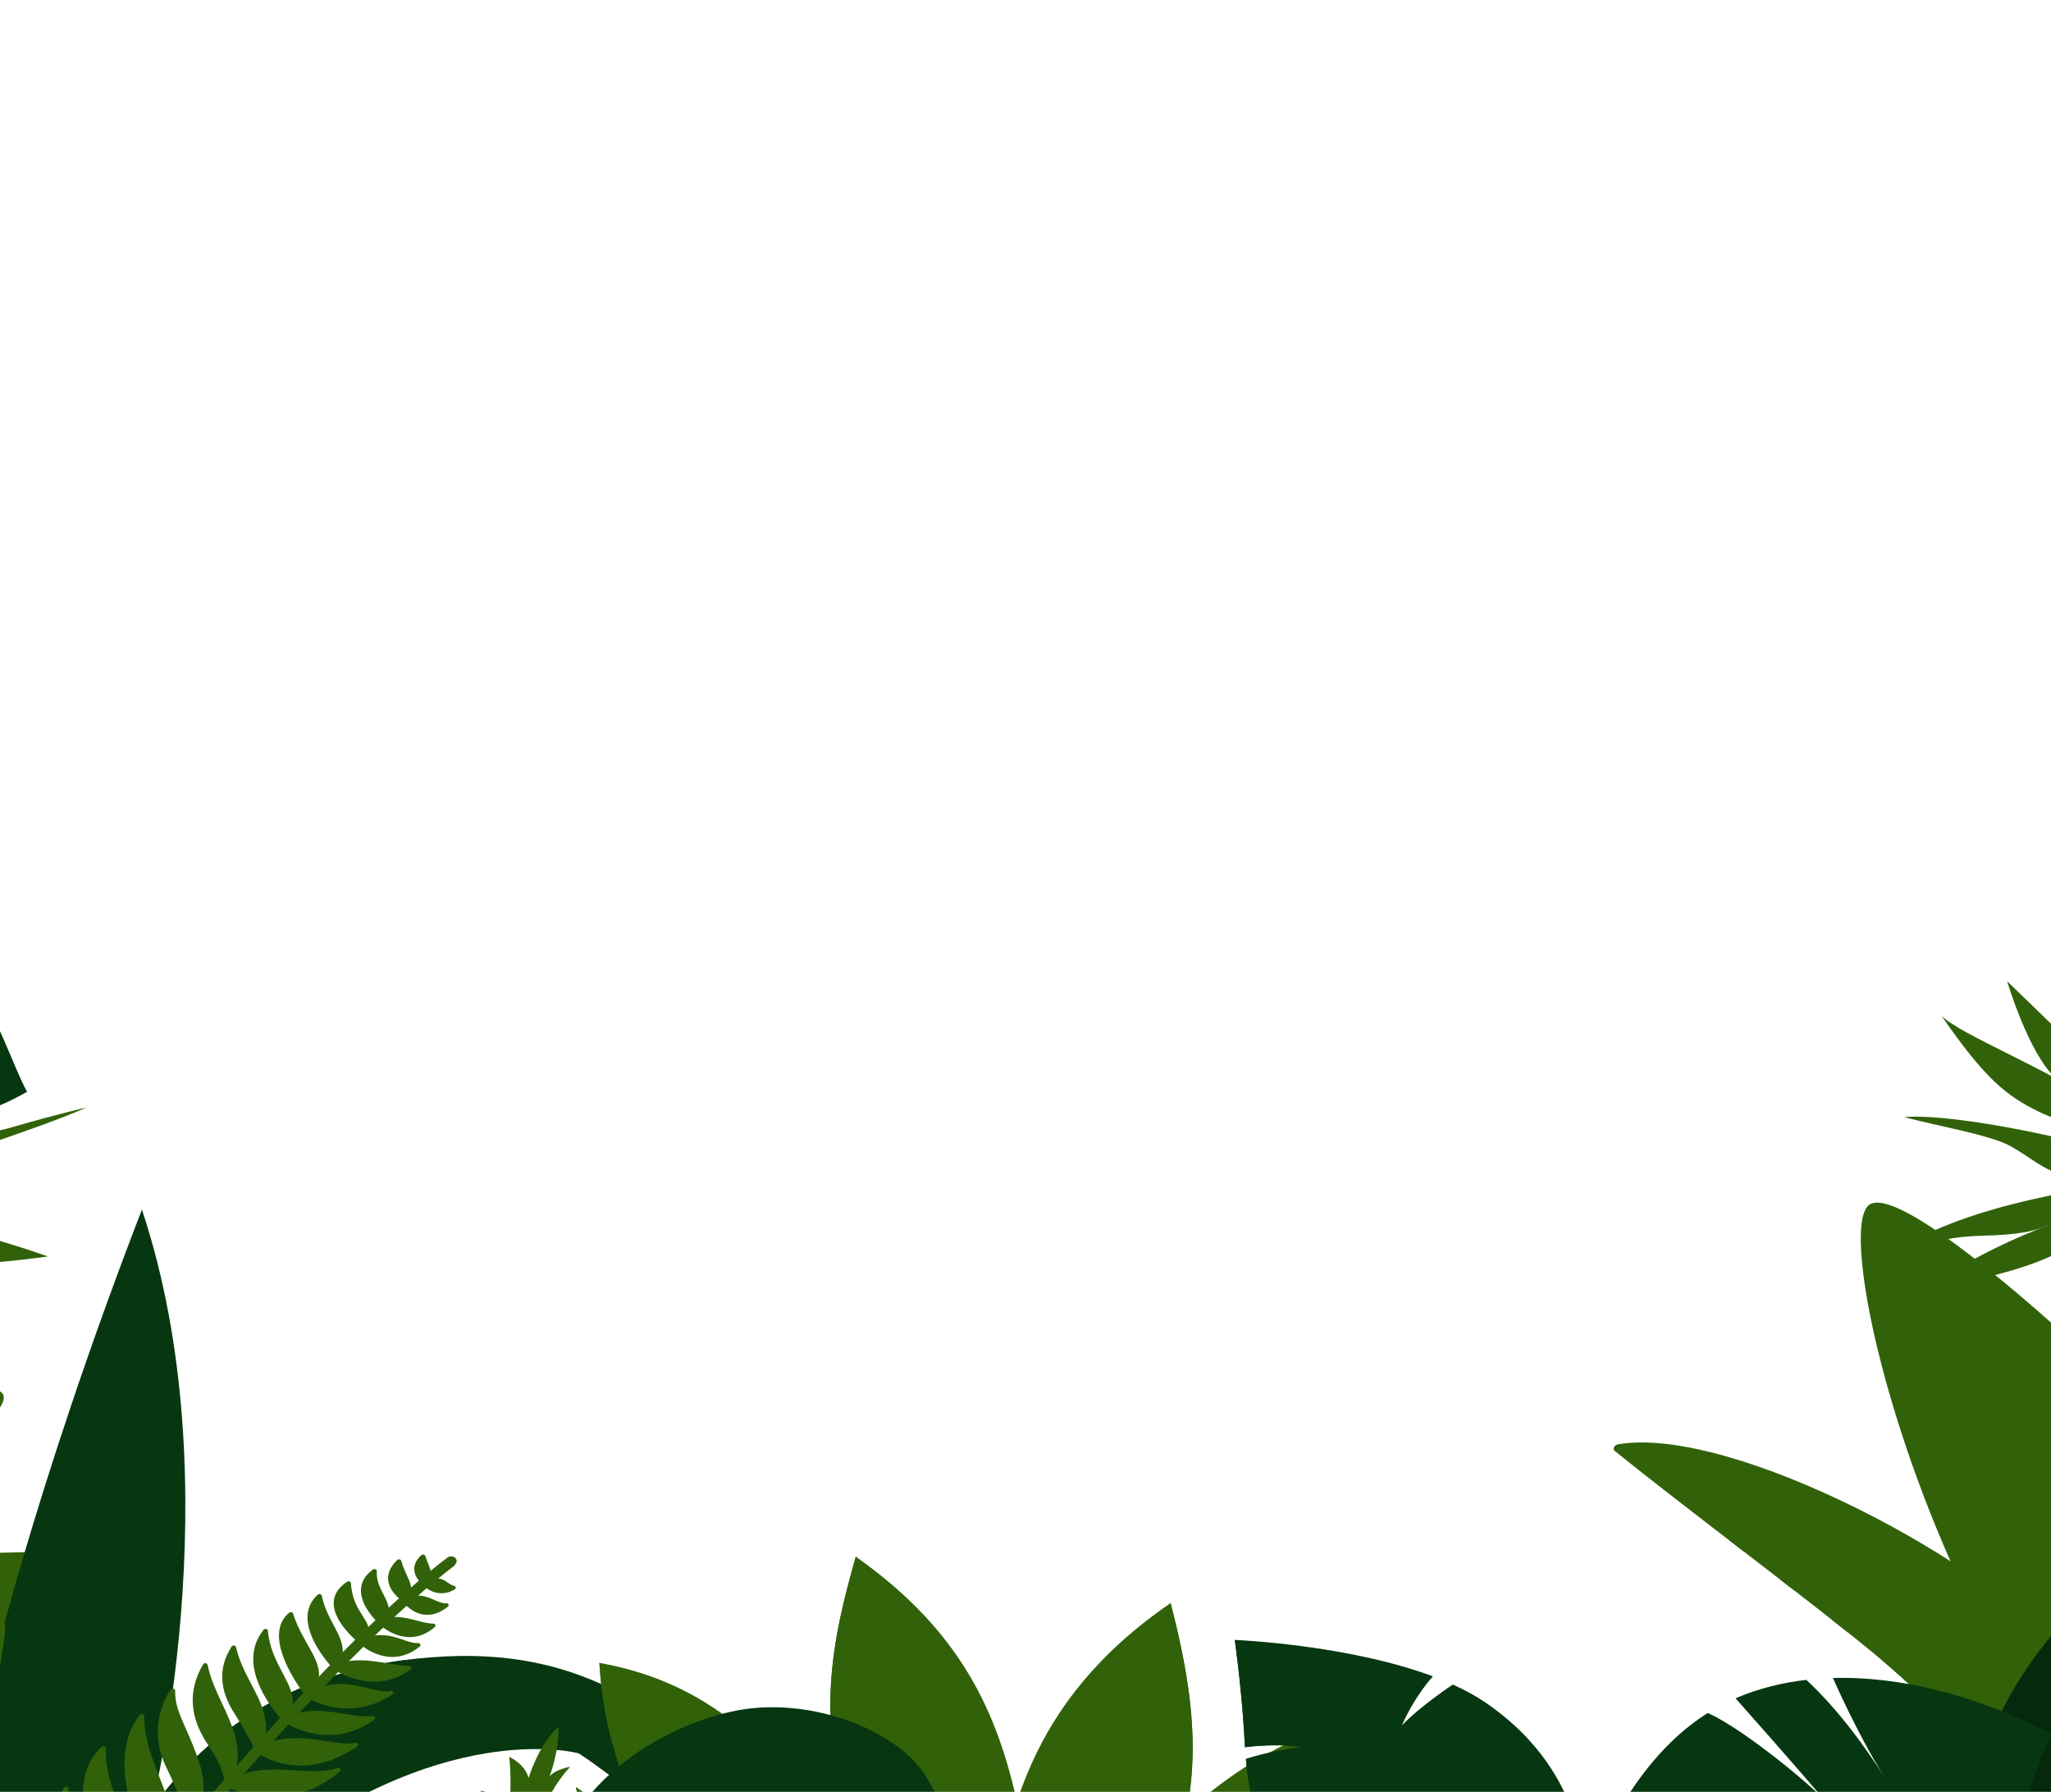 <svg xmlns="http://www.w3.org/2000/svg" width="1440" height="1258" viewBox="0 0 1440 1258" fill="none"><mask id="mask0_36_1348" style="mask-type:luminance" maskUnits="userSpaceOnUse" x="-349" y="0" width="2012" height="1258"><path d="M1663 0H-349V1258H1663V0Z" fill="white"></path></mask><g mask="url(#mask0_36_1348)"><path d="M1561.61 1125.85C1556.63 1056.41 1512.54 994.795 1460.69 947.11C1408.84 899.425 1330.73 834.167 1312.69 845.561C1294.65 856.955 1316.3 976.114 1369.68 1096.52C1423.07 1216.93 1476.37 1215.47 1506.98 1208.43C1506.98 1208.43 1562.69 1207.72 1561.61 1125.85Z" fill="#316209"></path><path d="M1560.99 1352.06C1560.03 1348.41 1558.79 1343.38 1557.25 1337.2C1549.99 1307.8 1536.35 1252.33 1516.27 1196.36C1522.54 1180.32 1535.14 1138.53 1528.51 1136.28C1521.83 1134.03 1513.87 1158.85 1509.8 1178.89C1508.18 1174.64 1506.52 1170.42 1504.82 1166.21C1508.89 1134.96 1522.83 1075.55 1513.58 1075.48C1504.28 1075.41 1499.56 1116.81 1495.49 1144.21C1492.3 1137.03 1488.94 1129.99 1485.49 1123.13C1491.09 1096.27 1502.75 1036.59 1493.91 1034.69C1485.04 1032.76 1477.78 1071.38 1474.79 1102.88C1471.22 1096.31 1467.66 1089.81 1464.09 1083.34C1471.85 1039.34 1478.44 1000.15 1471.1 999.474C1463.92 998.831 1456.96 1034.12 1451.81 1061.52C1447.08 1053.23 1442.31 1045.09 1437.54 1037.09C1439.37 1020.65 1448.54 972.077 1440.16 970.148C1432.9 968.505 1427.21 1003.69 1425.35 1016.8C1420.7 1009.19 1416.06 1001.72 1411.45 994.437C1412.7 972.22 1417.55 930.822 1408.42 930.214C1400.29 929.679 1398.76 961.326 1398.47 974.256C1393.78 967.076 1389.1 960.076 1384.49 953.325C1384.66 937.215 1384.7 912.319 1379.06 911.712C1373.5 911.105 1373.04 923.856 1372.88 936.644C1359.02 917.141 1345.83 899.961 1333.76 885.923C1332.77 884.744 1330.86 884.494 1329.45 885.316C1328.04 886.137 1327.66 887.78 1328.58 888.995C1334.13 896.496 1346.37 915.355 1361.76 940.037C1352.59 935.358 1334.67 926.857 1333.72 931.572C1332.68 936.572 1359.23 949.003 1370.39 953.968C1375.32 961.969 1380.51 970.47 1385.78 979.221C1373.13 973.899 1350.15 965.005 1348.65 970.398C1347.03 976.113 1379.72 988.936 1395.07 994.651C1400.92 1004.4 1406.85 1014.4 1412.78 1024.44C1396.4 1017.69 1359.27 1003.15 1357.82 1009.65C1356.33 1016.48 1403.28 1032.26 1420.66 1037.87C1426.8 1048.37 1432.81 1058.84 1438.62 1069.09C1417.76 1060.7 1370.22 1043.69 1369.35 1050.94C1368.48 1058.09 1427.05 1077.13 1446.63 1083.27C1451.77 1092.45 1456.67 1101.34 1461.23 1109.81C1440.53 1101.34 1389.18 1084.56 1390.51 1092.66C1391.75 1100.38 1449.95 1118.81 1469.15 1124.67C1473.3 1132.56 1477.07 1140.03 1480.31 1146.71C1451.27 1136.1 1391.71 1117.06 1390.55 1121.53C1388.64 1133.38 1460.48 1153.28 1487.4 1162.1C1488.15 1163.82 1488.85 1165.53 1489.48 1167.07C1491.14 1171.21 1492.79 1175.71 1494.49 1180.5C1470.1 1171.28 1430.37 1161.21 1433.19 1168.5C1436.05 1175.93 1478.65 1187.11 1498.93 1193.57C1519.47 1256.58 1539.96 1351.98 1540.21 1353.09C1540.45 1354.31 1541.66 1355.2 1543.07 1355.31C1543.07 1355.31 1545.35 1355.45 1549.83 1355.45C1552.03 1355.45 1554.72 1355.45 1557.96 1355.31C1558.91 1355.31 1559.74 1354.88 1560.32 1354.23C1560.9 1353.59 1561.11 1352.77 1560.9 1351.98L1560.99 1352.06Z" fill="#316209"></path><path d="M1515.77 1352.56C1515.52 1352.2 1496.61 1322.48 1451.07 1273.01C1475.99 1257.69 1496.61 1223.22 1448.49 1161.6C1399.01 1098.27 1216.46 1000.37 1136.24 1013.87C1132.71 1014.51 1132.46 1017.58 1133.62 1018.51C1159.17 1039.09 1191.44 1063.91 1222.68 1087.91C1270.05 1124.38 1314.8 1158.78 1333.84 1176.43C1338.99 1181.21 1460.69 1294.19 1498.85 1355.16C1499.35 1355.95 1500.22 1356.48 1501.26 1356.56C1502.96 1356.73 1504.91 1356.77 1506.73 1356.77C1510.26 1356.77 1513.33 1356.56 1513.33 1356.56C1514.4 1356.48 1515.32 1355.95 1515.86 1355.13C1516.35 1354.34 1516.35 1353.34 1515.86 1352.56H1515.77Z" fill="#316209"></path><path d="M1214.59 1042.44C1209.32 1042.77 1212.1 1061.62 1214.13 1081.34C1217 1083.52 1219.86 1085.74 1222.68 1087.91C1223.34 1088.45 1224.05 1088.95 1224.71 1089.49C1222.76 1063.73 1220.02 1042.16 1214.59 1042.48V1042.44Z" fill="#316209"></path><path d="M1249.89 1056.59C1243.63 1056.8 1247.15 1084.31 1249.56 1108.6C1253.17 1111.38 1256.73 1114.13 1260.26 1116.85C1258.48 1090.45 1255.99 1056.34 1249.89 1056.55V1056.59Z" fill="#316209"></path><path d="M1288.42 1074.66C1282.12 1074.66 1284.57 1111.56 1286.39 1137.28C1290.21 1140.28 1293.9 1143.17 1297.43 1145.99C1296.43 1110.1 1295.1 1074.66 1288.42 1074.66Z" fill="#316209"></path><path d="M1327.25 1098.81C1318.46 1099.02 1320.7 1138.53 1320.99 1165.14C1326.05 1169.39 1330.36 1173.18 1333.84 1176.39C1334.22 1145.03 1336.54 1098.59 1327.25 1098.81Z" fill="#316209"></path><path d="M1367.32 1120.17C1360.47 1120.17 1355.04 1169.39 1354.5 1195.96C1358.48 1199.75 1362.84 1204 1367.61 1208.61C1369.6 1179.53 1375.2 1120.13 1367.32 1120.13V1120.17Z" fill="#316209"></path><path d="M1408.76 1151.17C1401.58 1150.74 1396.81 1204 1394.82 1235.47C1399.09 1239.79 1403.49 1244.22 1407.93 1248.76C1410.13 1212.18 1415.97 1151.56 1408.76 1151.17Z" fill="#316209"></path><path d="M1438.12 1197.89C1432.07 1197.29 1427.26 1237.43 1423.36 1264.72C1427.3 1268.87 1431.24 1273.05 1435.14 1277.22C1443.81 1236.26 1446.71 1198.75 1438.12 1197.89Z" fill="#316209"></path><path d="M1490.47 811.092C1466.7 802.269 1374.95 781.302 1337.04 784.16C1358.11 790.125 1396.6 796.34 1411.66 804.627C1426.72 812.914 1439.95 826.38 1460.98 827.416C1482.05 828.451 1498.6 827.951 1498.6 827.951L1524.11 851.704C1521.17 826.916 1514.24 819.915 1490.47 811.092Z" fill="#316209"></path><path d="M1526.06 854.598C1525.02 832.024 1506.94 826.63 1498.6 827.952C1498.6 827.952 1472.14 831.845 1428.21 841.668C1384.28 851.526 1358.4 862.635 1338.28 873.529C1371.09 870.922 1365.66 868.1 1396.02 867.314C1426.39 866.528 1436.05 860.849 1436.05 860.849C1436.05 860.849 1459.9 854.348 1471.43 847.133C1482.96 839.918 1497.81 831.095 1509.39 839.025C1520.96 846.919 1526.06 854.598 1526.06 854.598Z" fill="#316209"></path><path d="M1443.27 756.978C1424.06 739.118 1409.21 688.826 1409.21 688.826C1409.21 688.826 1437.17 715.758 1462.76 740.904C1488.31 766.015 1505.2 779.231 1521.46 813.235C1521.46 813.235 1501.55 796.305 1478.98 783.91C1456.46 771.551 1443.27 756.978 1443.27 756.978Z" fill="#316209"></path><path d="M1572.97 801.984C1572.97 801.984 1548.5 804.377 1525.48 817.772C1525.48 817.772 1512.7 801.27 1477.49 777.409C1436.26 749.441 1377.9 727.153 1363.17 713.151C1393.87 757.692 1408.84 769.123 1430.53 779.981C1452.23 790.875 1468.45 788.804 1482.3 794.233C1496.15 799.662 1505.57 810.699 1513.28 823.487L1525.44 860.027L1572.97 801.948V801.984Z" fill="#316209"></path><path d="M1526.06 854.597C1527.1 872.421 1524.11 892.531 1524.11 892.531L1514.36 860.634C1514.36 860.634 1512.16 854.24 1511.21 849.704C1510.42 845.846 1508.1 842.882 1504.78 841.453C1497.56 838.345 1490.43 840.881 1479.94 851.24C1469.4 861.598 1466.08 868.599 1444.72 879.494C1423.36 890.388 1392.66 898.139 1354.79 904.354C1373.46 888.566 1409.25 871.207 1432.4 862.349C1455.55 853.49 1476.66 839.346 1476.66 839.346C1492.01 828.987 1521.95 823.022 1526.1 854.597H1526.06Z" fill="#316209"></path><path d="M-28.783 1018.75C2.161 987.742 27.919 967.632 -41.393 975.919C-110.705 984.206 -205.818 1022.82 -271.231 1065.43C-334.363 1106.58 -362.486 1164.84 -347.18 1187.09C-397.329 1223.84 -445.072 1261.13 -470.914 1285.92C-471.91 1286.89 -471.992 1288.32 -471.121 1289.35C-469.836 1290.85 -468.384 1292.25 -466.849 1293.5C-464.194 1295.64 -462.162 1296.68 -461.913 1296.78C-460.627 1297.39 -459.009 1297.18 -458.055 1296.21C-457.475 1295.64 -397.993 1238.92 -340.544 1196.45C-340.046 1196.05 -339.465 1195.66 -338.926 1195.27C-295.041 1230.49 -219.506 1190.38 -176.658 1153.51C-131.653 1114.76 -59.727 1049.79 -28.825 1018.75H-28.783Z" fill="#316209"></path><path d="M-114.023 828.829C-94.943 821.221 -87.684 809.29 -62.091 804.111C-36.498 798.896 -15.675 798.396 11.743 790.395C39.161 782.394 60.688 777.465 60.688 777.465C29.662 791.788 -87.559 829.614 -116.346 838.258C-116.346 838.258 -118.669 836.401 -118.088 832.508C-117.508 828.65 -114.023 828.793 -114.023 828.793V828.829Z" fill="#316209"></path><path d="M-96.271 851.831C-125.555 850.474 -142.354 857.296 -165.376 877.87L-170.436 903.552L-148.162 883.228C-148.162 883.228 -62.921 895.909 33.644 882.014C-12.191 865.94 -64.041 853.332 -96.312 851.831H-96.271Z" fill="#316209"></path><path d="M-297.28 1231.24C-297.28 1231.24 -326.648 1183.3 -272.808 1141.05C-218.967 1098.79 -197.729 1102.04 -120.411 1096.08C-43.052 1090.08 34.473 1089.01 78.193 1088.79C121.912 1088.54 133.402 1098.43 106.731 1112.01C80.059 1125.58 68.072 1130.83 -9.039 1143.98C-86.191 1157.12 -100.004 1161.8 -162.389 1191.52C-224.774 1221.24 -261.152 1241.38 -297.239 1231.27L-297.28 1231.24Z" fill="#316209"></path><path d="M118.22 1094.65C112.413 1098.47 59.734 1118.44 24.933 1128.58C27.961 1120.08 31.113 1105.22 26.26 1105.72C21.407 1106.19 16.098 1121.9 11.825 1132.23C6.391 1133.69 0.211 1135.26 -6.509 1136.98C-1.407 1126.83 0.958 1114.72 -2.817 1114.69C-6.592 1114.69 -12.606 1126.3 -19.865 1140.33C-28.244 1142.44 -37.121 1144.62 -46.246 1146.83C-42.928 1138.73 -35.047 1115.22 -40.232 1114.79C-45.416 1114.37 -53.464 1134.48 -58.731 1149.91C-66.115 1151.69 -73.498 1153.51 -80.799 1155.3C-76.402 1143.48 -64.787 1111.08 -71.383 1110.4C-77.937 1109.72 -90.961 1144.76 -94.819 1158.73C-104.401 1161.09 -113.609 1163.34 -122.071 1165.48C-117.84 1151.55 -104.069 1110.87 -110.747 1111.47C-117.425 1112.08 -129.745 1149.58 -134.266 1168.59C-139.285 1169.87 -144.014 1171.09 -148.079 1172.19C-150.858 1172.94 -153.844 1173.8 -156.955 1174.7C-151.355 1157.84 -140.239 1115.26 -146.793 1115.29C-153.346 1115.33 -165.458 1161.12 -169.565 1178.55C-176.865 1180.87 -184.664 1183.45 -192.752 1186.2C-187.36 1160.51 -174.543 1114.44 -182.59 1114.4C-190.637 1114.37 -201.297 1166.48 -207.021 1191.16C-214.321 1193.73 -221.746 1196.38 -229.047 1199.02C-226.558 1182.8 -212.662 1126.26 -220.129 1126.69C-227.636 1127.12 -240.91 1183.84 -243.523 1204.31C-251.487 1207.24 -259.202 1210.09 -266.42 1212.81C-261.94 1197.7 -254.764 1164.66 -253.561 1158.62C-252.358 1152.62 -253.727 1149.16 -256.797 1148.55C-259.866 1147.91 -262.521 1153.91 -264.429 1160.05C-264.429 1160.05 -276.541 1200.09 -277.91 1217.13C-286.579 1220.38 -294.211 1223.31 -300.267 1225.59C-332.953 1237.95 -440.468 1284.35 -461.913 1297.35C-459.466 1304 -450.091 1306.96 -450.091 1306.96C-427.485 1295.25 -321.048 1245.53 -291.473 1234.2C-261.94 1222.88 -188.936 1192.2 -131.196 1177.02C-44.462 1157.48 15.558 1139.62 41.608 1130.98C67.657 1122.37 111.501 1104.94 120.792 1099.19C120.668 1097.22 119.631 1096.18 118.096 1094.79L118.22 1094.65Z" fill="#316209"></path><path d="M118.884 1103.47C116.686 1106.08 112.704 1108.9 106.731 1111.97C80.059 1125.55 68.072 1130.8 -9.039 1143.94C-86.149 1157.09 -100.004 1161.76 -162.389 1191.48C-224.816 1221.2 -261.152 1241.35 -297.239 1231.24C-297.239 1231.24 -264.843 1254.92 -206.731 1246.06C-148.618 1237.2 -110.208 1211.27 -34.258 1181.66C39.368 1152.94 100.841 1131.15 118.926 1103.47H118.884Z" fill="#316209"></path><path d="M120.584 1100.86C120.584 1100.93 120.502 1101.04 120.46 1101.11C120.502 1101.04 120.584 1100.97 120.626 1100.86H120.584Z" fill="#316209"></path><path d="M106.025 1270.56C106.025 1270.56 164.304 1043.28 99.637 849.116C22.278 1049.39 -8.583 1185.52 -8.583 1185.52C-8.583 1185.52 -33.927 1401.33 18.088 1506.31H52.558C52.558 1506.31 84.331 1372.79 106.067 1270.53L106.025 1270.56Z" fill="#073711"></path><path d="M28.044 1488.49C6.06 1369.04 -2.776 1269.14 -57.114 1168.41C-57.114 1168.41 -116.264 1041.46 -334.944 1008.71C-290.229 1115.33 -169.648 1214.49 -78.227 1317.71C-78.144 1317.82 -26.543 1390.9 1.538 1460.87C14.936 1490.06 24.891 1506.31 24.891 1506.31H35.469L28.002 1488.45L28.044 1488.49Z" fill="#073711"></path><path d="M38.58 1458.37C51.107 1383.11 84.166 1192.55 284.554 1165.26C398.457 1184.7 406.213 1230.81 406.213 1230.81C406.213 1230.81 308.28 1203.98 176.997 1311.82C45.714 1419.66 44.428 1506.31 44.428 1506.31H36.381C36.381 1506.31 33.81 1490.52 38.621 1458.37H38.58Z" fill="#073711"></path><path d="M284.553 1165.26C332.587 1159.41 389.331 1159.8 448.398 1196.2C484.485 1219.66 505.1 1266.6 522.937 1290.85C463.87 1279.92 438.111 1251.6 406.213 1230.77C374.357 1209.95 338.726 1181.23 284.553 1165.23V1165.26Z" fill="#073711"></path><path d="M284.553 1198.55C266.717 1208.52 190.353 1223.27 126.724 1296.03C72.385 1358.15 42.022 1443.37 35.676 1496.09C35.551 1488.16 36.008 1475.63 38.58 1458.37C51.106 1383.11 84.165 1192.55 284.553 1165.26C278.622 1173.48 302.39 1188.59 284.553 1198.52V1198.55Z" fill="#073711"></path><path d="M18.047 1195.02C18.047 1195.02 50.401 1255.1 36.34 1506.34H31.404C31.404 1506.34 -24.677 1375.94 -57.114 1291.25C-25.548 1217.49 18.047 1195.02 18.047 1195.02Z" fill="#073711"></path><path d="M18.047 1195.02C18.047 1195.02 -88.846 1156.8 -119.748 1147.08C-206.233 1235.67 -232.241 1442.02 -266.71 1502.7C-187.94 1441.41 -51.556 1294.57 18.047 1195.02Z" fill="#073711"></path><path d="M18.047 1195.02C18.047 1195.02 20.412 1199.45 23.605 1210.91C2.866 1254.63 -7.214 1283.92 -0.328 1320.54C5.147 1349.72 29.039 1437.05 37.211 1488.91C36.92 1494.63 36.63 1500.42 36.298 1506.34H31.362C31.362 1506.34 -24.718 1375.94 -57.155 1291.25C-25.589 1217.49 18.006 1195.02 18.006 1195.02H18.047Z" fill="#073711"></path><path d="M-266.71 1502.7C-236.14 1466.34 -193.872 1390.79 -148.162 1313.96C-102.451 1237.13 -49.813 1170.98 -49.813 1170.98C-15.095 1183.16 18.089 1195.02 18.089 1195.02C-51.514 1294.53 -187.94 1441.41 -266.669 1502.7H-266.71Z" fill="#073711"></path><path d="M1589 1054.64C1740.61 1012.71 1844.81 1072.11 1903.29 1113.4C1940.38 1147.58 1941.17 1167.05 1941.17 1167.05C1941.17 1167.05 1929.72 1176.52 1922.58 1161.05C1915.74 1149.41 1902.22 1139.87 1892.51 1137.19C1840.16 1122.76 1782.92 1134.48 1724.85 1155.55C1724.85 1155.55 1720.74 1120.12 1724.85 1097.76C1712.82 1135.51 1708.3 1162.23 1708.3 1162.23C1695.27 1168.19 1682.33 1175.77 1669.31 1184.2C1669.31 1184.2 1665.82 1136.69 1672.46 1107.15C1659.15 1143.87 1659.56 1179.95 1660.02 1190.3C1632.18 1208.95 1603.73 1230.42 1573.12 1247.13C1573.12 1247.06 1573.12 1184.95 1568.22 1167.05C1565.69 1205.66 1552.05 1250.35 1549.39 1258.78C1532.18 1266.24 1514.26 1271.71 1495.34 1273.96C1491.82 1274.39 1488.42 1274.67 1485.14 1274.85C1485.59 1271.24 1490.78 1231.77 1499.16 1208.38C1483.06 1246.24 1477.76 1263.31 1470.5 1274.96C1405.12 1271.89 1397.49 1219.81 1397.49 1219.81C1397.49 1219.81 1437.48 1096.54 1589.09 1054.57L1589 1054.64Z" fill="#06290D"></path><path d="M696.032 1447.27C696.032 1447.27 631.531 1412.55 600.836 1309.68C570.141 1206.81 584.742 1150.37 600.836 1092.76C678.652 1147.62 702.627 1207.95 716.522 1276.6C730.418 1345.25 725.316 1400.97 696.032 1447.27Z" fill="#316209"></path><path d="M696.031 1398.94C676.038 1391.12 640.407 1381.79 642.73 1375.72C645.095 1369.61 678.361 1382.54 694.995 1388.4C694.995 1388.4 695.119 1388.54 695.326 1388.76C695.202 1387.37 695.119 1385.97 694.995 1384.54C692.174 1370.76 682.094 1334.22 671.973 1297.89C646.256 1285.85 596.895 1268.81 600.753 1265.24C604.61 1261.64 649.325 1276.03 668.821 1286.67C665.834 1275.99 662.931 1265.56 660.276 1255.96C659.364 1252.63 658.327 1249.1 657.29 1245.53C640.159 1236.17 594.033 1219.34 597.476 1213.41C600.919 1207.49 638.084 1225.67 653.888 1234.24C650.031 1221.59 645.634 1207.84 640.822 1193.7C629.125 1186.23 598.513 1177.55 602.578 1171.94C606.643 1166.34 620.456 1173.87 636.965 1182.41C625.641 1150.01 612.699 1116.97 600.877 1092.79C584.783 1150.41 570.182 1206.81 600.877 1309.71C631.572 1412.58 696.073 1447.3 696.073 1447.3C696.654 1446.41 697.151 1445.44 697.691 1444.55C697.732 1435.44 697.483 1420.37 696.031 1398.97V1398.94Z" fill="#316209"></path><path d="M697.691 1472.38C697.691 1472.38 689.353 1468.98 677.324 1459.45C676.661 1458.91 675.789 1458.23 674.877 1457.41C670.688 1439.94 649.118 1360.5 587.604 1283.96C532.726 1215.7 489.546 1179.77 420.856 1167.34C426.331 1260.78 475.609 1325.93 528.371 1383.79C577.524 1437.69 647.376 1455.52 671.185 1460.13C672.388 1461.13 673.342 1461.95 674.047 1462.48C686.616 1472.45 695.285 1475.98 695.658 1476.13C695.99 1476.27 696.363 1476.34 696.695 1476.34C697.608 1476.34 698.479 1475.88 698.894 1475.13C699.474 1474.09 698.935 1472.84 697.732 1472.34L697.691 1472.38Z" fill="#316209"></path><path d="M675.665 1460.98C665.627 1453.05 613.943 1403.01 572.837 1353.75C564.458 1354.5 539.031 1354.43 539.155 1349.15C539.321 1343.82 558.36 1345.54 566.076 1345.54C558.692 1336.47 551.765 1327.47 545.668 1318.86C544.506 1317.25 543.428 1315.75 542.308 1314.18C520.49 1313.78 482.494 1315.75 482.494 1310.64C482.494 1304.6 515.554 1305.78 537.123 1306.86C529.906 1296.82 523.144 1287.57 516.674 1278.89C500.248 1276.42 464.077 1279.39 464.119 1273.24C464.202 1267.06 495.892 1270.35 510.701 1270.96C500.911 1257.99 491.786 1246.42 482.909 1235.6C463.248 1233.88 444.997 1237.02 444.997 1231.13C444.997 1225.24 463.704 1225.74 475.775 1226.95C458.063 1205.91 440.89 1187.48 420.814 1167.34C426.29 1260.78 475.567 1325.93 528.329 1383.79C581.091 1441.66 657.746 1457.95 675.665 1460.95V1460.98Z" fill="#316209"></path><path d="M821.88 1125.33C719.924 1195.41 706.526 1278.67 694.953 1352.65C685.122 1415.37 702.834 1449.52 708.475 1458.45C708.143 1459.34 707.895 1460.05 707.77 1460.48C706.028 1466.98 699.516 1477.02 699.433 1477.13C698.769 1478.13 699.184 1479.41 700.387 1479.99C700.76 1480.16 701.175 1480.24 701.59 1480.24C702.461 1480.24 703.29 1479.84 703.705 1479.16C703.996 1478.73 710.632 1468.48 712.54 1461.41C712.665 1460.88 713.08 1459.77 713.702 1458.27C741.327 1437.37 790.937 1395.94 816.322 1329.32C842.786 1259.81 843.948 1210.81 821.88 1125.3V1125.33Z" fill="#316209"></path><path d="M816.281 1329.36C842.745 1259.85 843.906 1210.84 821.881 1125.33C816.861 1137.33 806.45 1163.48 794.67 1194.59C807.985 1187.55 821.549 1181.91 823.374 1185.2C826.526 1190.84 808.939 1197.73 790.398 1205.95C786.913 1215.2 783.387 1224.81 779.862 1234.49C794.711 1225.7 815.368 1215.66 818.479 1218.77C823.706 1224.02 792.14 1237.1 775.299 1247.24C771.068 1259.06 766.962 1270.92 763.145 1282.42C778.659 1273.39 804.418 1258.42 808.441 1262.24C814.373 1267.89 772.769 1290.14 757.67 1299.21C756.55 1302.75 755.472 1306.21 754.393 1309.61C753.356 1313.03 752.278 1316.5 751.241 1320C768.787 1313.14 802.261 1296.93 805.952 1302C809.644 1307.11 762.814 1326.11 747.01 1334.04C729.091 1393.58 711.794 1454.95 710.176 1460.98C736.93 1441.05 789.858 1398.87 816.322 1329.36H816.281Z" fill="#316209"></path><path d="M767.293 1341.36C725.565 1391.65 713.038 1463.23 710.632 1479.77C709.678 1480.74 708.973 1481.41 708.641 1481.63C704.41 1484.49 700.718 1486.99 700.718 1486.99C699.681 1487.7 699.474 1489.02 700.345 1489.95C700.843 1490.49 701.548 1490.74 702.253 1490.74C702.792 1490.74 703.332 1490.59 703.788 1490.27C703.788 1490.27 707.438 1487.77 711.669 1484.91C712.167 1484.59 713.287 1483.52 714.904 1481.81C744.811 1472.59 787.743 1456.38 834.988 1403.08C884.763 1346.93 911.144 1279.64 941.507 1209.59C869.333 1229.99 814.787 1284.17 767.335 1341.32L767.293 1341.36Z" fill="#316209"></path><path d="M834.988 1403.12C884.763 1346.97 911.144 1279.67 941.507 1209.63C919.067 1228.45 902.848 1246.92 887.625 1266.78C901.023 1263.06 910.356 1261.49 910.356 1264.46C910.356 1267.42 896.544 1273.89 878.998 1278.35C872.61 1287.07 866.222 1296.07 859.461 1305.53C873.813 1301.89 888.206 1295.93 890.446 1300.68C892.686 1305.39 863.318 1313.82 849.672 1319.14C843.035 1328.29 835.859 1337.9 827.895 1348.04C843.491 1343.57 862.157 1337.43 864.19 1343.4C866.222 1349.36 836.398 1356 817.401 1361.26C772.437 1417.01 714.075 1480.66 710.134 1483.31C740.124 1474.31 785.171 1459.3 834.946 1403.15L834.988 1403.12Z" fill="#316209"></path><path d="M670.397 1492.77C670.024 1492.7 669.567 1492.59 669.153 1492.49C664.88 1479.27 641.195 1411.76 590.134 1370.94C533.307 1325.5 439.729 1279.89 404.388 1254.49C429.774 1376.51 458.146 1416.83 496.473 1447.27C533.971 1477.02 587.065 1508.42 664.673 1495.74C666.498 1496.27 668.116 1496.67 669.401 1496.92C690.017 1500.67 696.488 1502.81 696.529 1502.81L698.313 1498.92C698.064 1498.81 691.593 1496.67 670.397 1492.81V1492.77Z" fill="#316209"></path><path d="M669.858 1494.84C660.981 1493.24 640.532 1482.66 616.308 1467.38C588.724 1471.52 557.738 1476.63 557.655 1471.91C557.572 1467.2 584.866 1464.3 606.311 1460.95C591.752 1451.41 576.238 1440.48 561.264 1428.94C535.796 1433.51 497.8 1438.91 496.597 1432.62C495.394 1426.19 534.219 1425.01 552.222 1421.83C538.201 1410.65 525.011 1399.08 513.894 1387.87C512.982 1386.94 512.028 1385.97 511.115 1385.01C511.115 1385.01 511.115 1385.01 511.115 1385.04C500.828 1386.69 467.147 1392.83 466.234 1387.58C465.322 1382.33 490.168 1380.12 503.856 1377.44C493.652 1366.54 483.075 1354.4 472.788 1342.15C463.372 1342.15 441.803 1346.36 441.222 1341.11C440.6 1335.86 451.592 1336 466.234 1334.22C432.885 1293.82 404.264 1254.42 404.264 1254.38C429.649 1376.4 458.021 1416.73 496.349 1447.16C534.676 1477.59 589.304 1509.74 669.775 1494.74L669.858 1494.84Z" fill="#316209"></path><path d="M778.618 1273.39C776.876 1263.99 774.055 1262.31 769.99 1260.46C765.883 1258.6 763.851 1257.13 757.588 1256.56C751.324 1255.99 746.969 1256.67 741.659 1254.99C736.35 1253.31 734.732 1256.38 739.502 1259.71C744.231 1263.03 747.674 1266.74 753.73 1269.24C759.745 1271.74 766.962 1276.1 771.981 1275.92C777 1275.74 778.659 1273.35 778.659 1273.35L778.618 1273.39Z" fill="#316209"></path><path d="M1096.14 1378.97C1100.79 1358.93 1106.8 1338.18 1114.52 1318C1129.7 1322.36 1151.44 1331.14 1169.31 1337.57C1148.78 1324.04 1117.84 1310.11 1117.67 1310.03C1120.33 1303.53 1123.19 1297.1 1126.22 1290.78C1140.28 1293.71 1166.12 1309.28 1190.18 1321.46C1173.92 1307.89 1131.28 1280.92 1131.19 1280.89C1147.99 1248.88 1170.14 1220.74 1198.97 1202.52C1216.06 1209.84 1251.36 1235.92 1278.61 1260.99C1262.89 1242.17 1218.76 1192.48 1218.51 1192.2C1218.88 1192.05 1219.21 1191.88 1219.59 1191.73C1235.06 1185.23 1251.44 1181.2 1268.2 1179.27C1277.53 1187.91 1297.11 1207.27 1322.37 1246.35C1323.2 1247.63 1323.99 1248.92 1324.82 1250.17C1323.99 1248.88 1323.2 1247.6 1322.37 1246.35C1304.29 1217.63 1286.99 1178.2 1286.87 1177.95C1340.54 1176.48 1396.62 1194.05 1440.22 1217.49C1429.35 1234.85 1423 1279.17 1392.56 1314.14C1392.43 1313.96 1371.57 1286.03 1364.1 1277.32C1374.47 1301.6 1388.28 1318.61 1388.41 1318.71C1380.24 1327.21 1370.53 1335.04 1358.75 1341.61C1358.29 1341.36 1331.29 1325.64 1308.81 1309.07C1332.04 1333.89 1352.4 1344.9 1352.45 1344.93C1346.02 1348.18 1339.63 1351.18 1333.32 1354.04C1311.21 1342.22 1297.61 1327.96 1297.61 1327.96C1297.61 1327.96 1311.01 1345.97 1324.07 1358.11C1294.17 1370.93 1265.63 1380.44 1238.34 1392.4C1238.34 1392.4 1221.74 1381.54 1216.68 1376.04C1224.69 1390.54 1230.91 1395.76 1230.91 1395.76C1212.16 1404.37 1193.99 1414.4 1176.36 1427.8C1122.4 1468.73 1093.57 1526.78 1093.57 1526.78H1086.89C1086.89 1526.78 1079.14 1453.09 1096.23 1379.04L1096.14 1378.97Z" fill="#073711"></path><path d="M1085.52 1507.81C1089.05 1482.27 1106.02 1429.26 1179.35 1355.18C1276.04 1257.49 1371.61 1222.17 1419.68 1207.34C1426.78 1210.56 1433.62 1213.95 1440.22 1217.49C1429.35 1234.85 1423 1279.17 1392.56 1314.14C1392.43 1313.96 1371.57 1286.03 1364.1 1277.32C1374.47 1301.6 1388.28 1318.61 1388.41 1318.71C1380.24 1327.21 1370.53 1335.04 1358.75 1341.61C1358.29 1341.36 1331.29 1325.64 1308.81 1309.07C1332.04 1333.89 1352.4 1344.9 1352.45 1344.93C1346.02 1348.18 1339.63 1351.18 1333.32 1354.04C1311.22 1342.22 1297.61 1327.96 1297.61 1327.96C1297.61 1327.96 1311.01 1345.97 1324.07 1358.11C1294.17 1370.93 1265.63 1380.44 1238.34 1392.4C1238.34 1392.4 1221.74 1381.54 1216.68 1376.04C1224.69 1390.54 1230.91 1395.76 1230.91 1395.76C1212.16 1404.37 1193.99 1414.4 1176.36 1427.8C1122.4 1468.73 1093.57 1526.78 1093.57 1526.78L1082.87 1525.67C1082.87 1525.67 1083.08 1519.38 1085.65 1507.88L1085.52 1507.81Z" fill="#073711"></path><path d="M966.52 1395.44C966.52 1395.44 986.056 1367.33 1008.87 1348.61C980.747 1359.65 956.813 1384.37 956.813 1384.37C946.485 1372.58 936.198 1360.79 926.201 1349.07C921.473 1343.5 917.159 1338.11 913.26 1332.82C913.26 1332.82 930.847 1314.86 949.72 1302.6C929.105 1308.11 906.208 1322.68 906.125 1322.71C900.194 1313.86 895.382 1305.43 891.483 1297.43C891.483 1297.43 911.601 1280.49 942.959 1271.6C920.892 1272.81 887.459 1288.46 887.459 1288.5C878.915 1268.14 876.053 1250.53 874.725 1234.81C874.725 1234.81 893.142 1228.67 913.426 1226.52C896.336 1223.45 874.103 1226.52 874.103 1226.52C873.813 1222.31 873.605 1218.24 873.356 1214.27C871.199 1181.16 866.927 1151.23 866.927 1151.23C866.927 1151.23 945.655 1154.3 1006.05 1176.8C1006.05 1176.8 993.564 1190.02 984.314 1211.2C997.132 1197.7 1020.03 1182.55 1020.03 1182.55C1028.45 1186.38 1036.33 1190.63 1043.3 1195.41C1101 1234.99 1114.35 1289.75 1113.81 1330.68C1113.27 1371.61 1101 1416.73 1096.72 1445.69C1092.45 1474.66 1089.13 1485.77 1082.83 1525.63C1082.83 1525.63 1082.33 1532.67 1067.9 1526.74C1044.71 1485.16 1006.05 1440.44 966.602 1395.47L966.52 1395.44Z" fill="#073711"></path><path d="M1036.95 1307.93C1083.45 1395.87 1073.62 1524.99 1073.62 1524.99L1069.72 1527.42C1069.1 1527.2 1068.48 1526.99 1067.85 1526.74C1044.71 1485.16 1006.01 1440.44 966.561 1395.47C966.561 1395.47 986.098 1367.36 1008.91 1348.65C980.788 1359.68 956.855 1384.4 956.855 1384.4C946.526 1372.61 936.239 1360.83 926.243 1349.11C921.514 1343.54 917.2 1338.14 913.301 1332.86C913.301 1332.86 930.889 1314.89 949.762 1302.64C929.146 1308.14 906.25 1322.71 906.167 1322.75C900.235 1313.89 895.424 1305.46 891.524 1297.46C891.524 1297.46 911.642 1280.53 943.001 1271.64C920.934 1272.85 887.501 1288.49 887.501 1288.53C878.956 1268.17 876.094 1250.56 874.767 1234.85C874.767 1234.85 893.184 1228.7 913.467 1226.56C896.377 1223.49 874.145 1226.56 874.145 1226.56C873.854 1222.34 873.647 1218.27 873.398 1214.31C871.241 1181.2 866.969 1151.26 866.969 1151.26C893.391 1179.12 990.495 1219.99 1036.99 1307.96L1036.95 1307.93Z" fill="#073711"></path><path d="M-346.407 460.34C-229.85 469.841 -129.054 519.883 -66.088 610.395C-3.122 700.907 5.879 742.484 18.986 766.415C-26.185 792.597 -82.39 797.384 -130.838 787.132C-130.838 787.061 -119.016 742.341 -99.065 700.192C-131.792 762.629 -141.249 770.987 -151.785 781.596C-156.348 780.131 -160.786 778.56 -165.1 776.845C-165.1 776.845 -147.596 724.624 -124.16 680.94C-160.164 740.09 -171.363 758.129 -185.093 767.451C-197.288 760.736 -207.948 752.806 -216.576 743.877C-222.342 737.876 -227.9 731.518 -233.292 724.839C-233.21 724.66 -199.321 648.078 -159.583 616.181C-210.271 656.08 -227.734 691.513 -245.197 709.265C-262.038 685.941 -277.012 660.009 -290.161 634.47C-283.856 623.504 -257.351 577.748 -242.999 557.995C-269.297 584.713 -282.28 604.966 -296.01 622.932C-306.421 602.001 -315.671 581.677 -323.718 563.603C-348.274 508.667 -384.9 482.735 -409.871 477.663C-455.872 490.165 -476.944 495.523 -489.47 485.164C-489.47 485.164 -462.924 450.874 -346.366 460.375L-346.407 460.34Z" fill="#073711"></path><path d="M236.769 1241.1C237.143 1240.95 237.599 1240.95 237.972 1241.06C238.304 1241.17 238.595 1241.35 238.802 1241.6C239.258 1242.17 239.175 1242.92 238.595 1243.42C212.628 1266.28 183.261 1262.17 168.079 1257.71C162.314 1255.99 158.829 1254.31 158.663 1254.24C158.207 1254.03 157.875 1253.6 157.834 1253.13C157.792 1252.67 157.958 1252.2 158.373 1251.92C172.725 1240.74 191.059 1241.85 207.277 1242.81C218.228 1243.45 228.557 1244.06 236.769 1241.1Z" fill="#316209"></path><path d="M249.338 1223.45C249.67 1223.34 250.043 1223.38 250.375 1223.45C250.748 1223.56 251.121 1223.81 251.329 1224.13C251.702 1224.74 251.495 1225.49 250.872 1225.92C227.561 1241.88 207.692 1240.81 195.165 1237.13C185.708 1234.35 180.191 1230.02 179.984 1229.84C179.611 1229.56 179.445 1229.17 179.445 1228.74C179.445 1228.31 179.693 1227.92 180.067 1227.67C195.497 1217.2 214.619 1220.06 229.967 1222.38C237.972 1223.59 244.899 1224.63 249.379 1223.45H249.338Z" fill="#316209"></path><path d="M261.367 1204.66C261.657 1204.63 261.906 1204.66 262.155 1204.73C262.57 1204.84 262.943 1205.13 263.109 1205.48C263.441 1206.06 263.233 1206.77 262.694 1207.16C244.651 1220.52 226.441 1219.09 214.371 1215.52C205.328 1212.84 199.562 1208.98 199.313 1208.81C198.899 1208.52 198.65 1208.06 198.691 1207.59C198.691 1207.13 199.023 1206.7 199.479 1206.45C213.831 1198.59 228.847 1201.02 242.12 1203.16C249.213 1204.31 255.892 1205.38 261.367 1204.63V1204.66Z" fill="#316209"></path><path d="M274.018 1187.02C274.35 1186.95 274.682 1186.95 275.014 1187.02C275.429 1187.13 275.76 1187.37 275.968 1187.73C276.3 1188.34 276.134 1189.09 275.47 1189.52C256.804 1201.73 239.258 1200.27 227.81 1196.91C220.261 1194.7 215.698 1191.73 215.491 1191.59C215.076 1191.34 214.827 1190.91 214.827 1190.48C214.827 1190.05 215.034 1189.63 215.449 1189.34C231.004 1178.59 246.351 1182.27 258.671 1185.2C264.81 1186.66 270.119 1187.95 274.018 1187.02Z" fill="#316209"></path><path d="M286.918 1169.48C287.167 1169.48 287.416 1169.48 287.624 1169.55C288.038 1169.69 288.412 1169.94 288.619 1170.34C288.909 1170.91 288.743 1171.59 288.163 1172.02C273.769 1182.7 258.671 1181.37 248.508 1178.37C240.088 1175.91 234.571 1172.16 234.322 1171.98C233.907 1171.69 233.659 1171.27 233.7 1170.8C233.7 1170.34 233.99 1169.94 234.405 1169.66C245.356 1163.01 262.155 1165.91 274.392 1168.02C279.701 1168.91 284.305 1169.73 286.877 1169.48H286.918Z" fill="#316209"></path><path d="M283.31 1151.23C284.679 1151.69 285.965 1152.12 287.209 1152.48C289.864 1153.26 291.73 1153.55 293.348 1153.41C293.597 1153.41 293.804 1153.41 294.053 1153.48C294.468 1153.62 294.841 1153.87 295.048 1154.23C295.339 1154.8 295.173 1155.44 294.675 1155.87C284.056 1164.51 273.687 1163.94 266.842 1161.91C258.215 1159.37 252.449 1153.91 252.242 1153.66C251.91 1153.33 251.744 1152.91 251.827 1152.48C251.91 1152.05 252.2 1151.69 252.615 1151.48C263.068 1146.16 271.986 1147.69 278.623 1149.66C280.282 1150.16 281.817 1150.66 283.351 1151.19L283.31 1151.23Z" fill="#316209"></path><path d="M304.091 1139.73C304.091 1139.73 304.464 1139.73 304.63 1139.8C305.087 1139.94 305.46 1140.23 305.626 1140.62C305.875 1141.15 305.75 1141.76 305.253 1142.19C295.754 1150.44 286.296 1149.98 280.033 1148.12C271.903 1145.73 266.428 1140.37 266.179 1140.12C265.847 1139.8 265.722 1139.4 265.805 1139.01C265.847 1138.62 266.137 1138.23 266.51 1138.01C274.931 1133.05 284.347 1135.48 292.643 1137.65C296.791 1138.73 300.69 1139.76 304.05 1139.76L304.091 1139.73Z" fill="#316209"></path><path d="M305.294 1123.33C306.87 1124.01 308.363 1124.65 309.732 1125.05C311.101 1125.44 312.179 1125.58 313.092 1125.44C313.797 1125.33 314.544 1125.65 314.834 1126.22C315.166 1126.8 315 1127.47 314.461 1127.9C307.907 1133.12 301.311 1134.76 294.799 1132.87C287.374 1130.69 283.06 1124.51 282.895 1124.22C282.687 1123.9 282.604 1123.51 282.729 1123.12C282.853 1122.76 283.143 1122.44 283.517 1122.22C288.577 1119.72 293.596 1119.33 299.279 1121.01C301.436 1121.65 303.385 1122.47 305.294 1123.3V1123.33Z" fill="#316209"></path><path d="M319.231 1115.76C314.834 1118.47 309.981 1119.15 305.252 1117.76C300.026 1116.22 296.707 1112.72 296.583 1112.58C296.251 1112.26 296.127 1111.79 296.251 1111.36C296.376 1110.94 296.666 1110.58 297.122 1110.4C302.39 1108.11 306.372 1107.51 309.691 1108.47C311.599 1109.04 313.009 1110.04 314.378 1110.97C315.747 1111.94 316.991 1112.83 318.733 1113.22C319.355 1113.37 319.812 1113.79 319.936 1114.37C320.06 1114.9 319.77 1115.47 319.272 1115.79L319.231 1115.76Z" fill="#316209"></path><path d="M319.438 1098.76C239.3 1160.01 120.046 1303.07 72.51 1361.72C-6.84 1459.62 -93.698 1580.75 -94.57 1581.96C-95.689 1583.53 -98.095 1584.03 -99.92 1583.07C-101.745 1582.11 -102.326 1580.03 -101.165 1578.46C-100.916 1578.1 -93.284 1567.46 -80.632 1550.17C-85.983 1544.42 -99.754 1528.74 -110.995 1508.88C-129.869 1475.56 -132.938 1445.77 -119.872 1422.66C-119.54 1422.08 -118.835 1421.76 -118.13 1421.87C-118.047 1421.87 -117.923 1421.87 -117.84 1421.94C-117.259 1422.12 -116.844 1422.55 -116.72 1423.08C-112.903 1444.77 -103.031 1461.41 -93.491 1477.52C-81.918 1497.06 -70.926 1515.67 -73.373 1540.24C-68.769 1533.96 -63.667 1527.06 -58.192 1519.63C-63.294 1513.88 -76.36 1498.45 -86.979 1479.38C-104.856 1447.23 -107.636 1419.41 -94.984 1398.94C-94.653 1398.4 -93.989 1398.12 -93.325 1398.19C-93.201 1398.19 -93.118 1398.19 -92.993 1398.26C-92.454 1398.4 -92.039 1398.8 -91.915 1399.26C-87.477 1415.01 -79.471 1431.19 -71.756 1446.8C-60.598 1469.41 -49.896 1490.99 -50.725 1509.52C-46.578 1503.95 -42.305 1498.17 -37.825 1492.2C-39.319 1487.41 -43.301 1481.63 -48.112 1474.66C-52.758 1467.91 -58.026 1460.23 -62.962 1450.95C-78.309 1422.83 -78.268 1401.3 -75.53 1388.19C-72.544 1373.86 -65.907 1366.29 -65.658 1365.97C-65.202 1365.47 -64.455 1365.29 -63.792 1365.47C-63.75 1365.47 -63.709 1365.47 -63.667 1365.51C-62.962 1365.76 -62.547 1366.43 -62.713 1367.08C-65.534 1380.47 -52.136 1413.4 -43.923 1431.84C-43.052 1433.8 -42.139 1435.76 -41.227 1437.66C-35.419 1449.91 -29.447 1462.55 -32.018 1484.34C-27.373 1478.16 -22.602 1471.84 -17.749 1465.38C-18.703 1459.2 -22.52 1452.34 -27.87 1442.73C-31.438 1436.3 -35.544 1428.98 -39.899 1419.87C-63.045 1374.47 -39.028 1334.72 -38.779 1334.32C-38.406 1333.72 -37.535 1333.39 -36.788 1333.64C-36 1333.89 -35.544 1334.57 -35.71 1335.25C-37.66 1344.32 -31.396 1376.04 -21.317 1400.15L-20.943 1401.05C-12.606 1421.01 -6.591 1435.41 -10.49 1455.77C-5.347 1448.98 -0.079 1442.09 5.272 1435.12C1.248 1429.3 -8.458 1414.19 -15.385 1394.44C-23.639 1370.97 -29.613 1335.97 -11.237 1302.46C-10.905 1301.85 -10.159 1301.53 -9.37 1301.68C-9.287 1301.68 -9.246 1301.68 -9.163 1301.71C-8.499 1301.89 -8.043 1302.43 -8.043 1303.03C-7.338 1325.46 -0.95 1345.18 5.189 1364.26C12.033 1385.4 18.131 1404.26 14.895 1422.58C20.661 1415.12 26.468 1407.62 32.358 1400.15C28.832 1393.76 20.08 1376.9 13.983 1357.22C3.613 1323.86 5.604 1297.46 19.624 1280.92C20.039 1280.42 20.827 1280.21 21.49 1280.42C22.154 1280.64 22.61 1281.17 22.61 1281.78C22.32 1301.71 27.795 1319.79 33.022 1337.25C38.456 1355.25 43.641 1372.51 41.069 1389.01C45.715 1383.11 50.36 1377.26 55.006 1371.47C51.563 1365.68 43.599 1351.22 38.165 1333.32C31.611 1311.78 27.463 1280.71 45.009 1255.03C45.383 1254.46 46.171 1254.21 46.917 1254.38C46.917 1254.38 46.959 1254.38 47 1254.38C47.706 1254.6 48.162 1255.17 48.12 1255.81C46.793 1278.17 53.098 1295.57 58.615 1310.96C64.422 1327 69.607 1341.4 65.832 1358.04C65.915 1357.93 65.998 1357.86 66.04 1357.75C71.017 1351.57 76.824 1344.5 83.295 1336.64C81.968 1330.54 77.986 1315.78 67.076 1294.35C52.019 1264.71 57.91 1237.67 71.515 1226.27C71.971 1225.88 72.635 1225.77 73.216 1225.95C73.257 1225.95 73.298 1225.95 73.34 1225.99C73.962 1226.24 74.335 1226.77 74.335 1227.34C73.547 1241.35 79.106 1256.6 84.456 1271.35C90.803 1288.85 97.274 1306.78 94.038 1323.68C98.642 1318.14 103.454 1312.36 108.515 1306.35C105.321 1300.75 98.062 1287 92.96 1270.71C84.083 1242.38 85.908 1219.24 98.186 1203.84C98.601 1203.31 99.348 1203.09 100.053 1203.27C100.053 1203.27 100.053 1203.27 100.094 1203.27C100.758 1203.48 101.214 1204.02 101.214 1204.63C101.09 1219.91 106.399 1233.42 111.501 1246.45C117.599 1261.92 123.406 1276.78 119.673 1293.14C123.281 1288.89 127.014 1284.53 130.789 1280.1C130.167 1274.74 127.554 1262.56 117.059 1241.31C101.546 1209.88 119.797 1186.23 120.004 1186.02C120.419 1185.48 121.207 1185.27 121.871 1185.45C122.576 1185.66 123.032 1186.2 122.991 1186.84C122.742 1196.16 126.019 1203.52 130.54 1213.7C133.527 1220.45 136.928 1228.09 140.205 1238.24C143.938 1249.78 143.191 1260.03 141.2 1267.92C146.51 1261.81 151.944 1255.6 157.461 1249.35C156.797 1245.17 154.474 1237.06 146.302 1225.2C132.988 1205.91 131.743 1186.8 142.611 1168.34C142.943 1167.8 143.648 1167.48 144.353 1167.55C144.436 1167.55 144.56 1167.55 144.643 1167.62C145.224 1167.8 145.639 1168.23 145.763 1168.73C147.588 1178.02 151.819 1187.09 155.926 1195.88C162.438 1209.84 169.116 1224.17 166.171 1239.6C170.07 1235.2 174.052 1230.77 178.034 1226.34C175.753 1221.81 170.775 1212.38 164.719 1203.02C153.852 1186.3 153.147 1170.44 162.645 1155.87C162.977 1155.34 163.682 1155.05 164.346 1155.16C164.429 1155.16 164.553 1155.16 164.636 1155.23C165.176 1155.41 165.632 1155.8 165.715 1156.3C167.872 1165.94 172.31 1174.34 176.541 1182.48C182.473 1193.8 188.155 1204.7 186.455 1217.02C189.856 1213.31 193.257 1209.59 196.659 1205.91C189.068 1197.23 166.296 1167.62 185.044 1144.12C185.459 1143.62 186.164 1143.37 186.828 1143.55C186.828 1143.55 186.911 1143.55 186.952 1143.55C187.575 1143.73 188.031 1144.23 188.072 1144.8C189.234 1157.12 194.129 1166.34 198.442 1174.48C202.424 1181.95 205.992 1188.77 205.66 1196.23C208.107 1193.63 210.554 1191.02 213.002 1188.41C206.075 1178.98 184.92 1147.12 203.005 1132.15C203.42 1131.8 204.042 1131.65 204.623 1131.8H204.706C205.245 1131.94 205.618 1132.33 205.784 1132.76C208.439 1141.23 212.421 1148.23 215.905 1154.37C220.468 1162.41 224.45 1169.37 223.952 1176.91C226.524 1174.23 229.137 1171.55 231.709 1168.91C224.74 1160.8 205.535 1135.4 223.081 1119.47C223.496 1119.08 224.16 1118.94 224.74 1119.08C224.74 1119.08 224.782 1119.08 224.823 1119.08C225.404 1119.26 225.819 1119.65 225.902 1120.19C227.727 1128.58 231.253 1135.26 234.405 1141.15C237.806 1147.55 240.876 1153.41 240.669 1159.8C243.572 1156.87 246.517 1153.94 249.421 1151.08C244.236 1146.41 233.741 1135.51 234.322 1124.62C234.613 1119.04 237.806 1114.22 243.738 1110.36C244.194 1110.08 244.775 1110.01 245.273 1110.15C245.314 1110.15 245.397 1110.19 245.439 1110.22C245.978 1110.44 246.351 1110.94 246.393 1111.44C246.973 1122.4 251.246 1129.08 254.689 1134.48C256.389 1137.15 257.965 1139.62 258.629 1142.12C260.288 1140.51 261.989 1138.9 263.648 1137.33C259.749 1133.23 252.905 1124.58 253.444 1115.54C253.776 1110.26 256.597 1105.61 261.823 1101.83C262.279 1101.51 262.902 1101.4 263.441 1101.58C263.524 1101.58 263.565 1101.61 263.648 1101.65C264.229 1101.9 264.602 1102.44 264.561 1103.01C264.146 1109.4 266.759 1114.44 269.248 1119.33C270.866 1122.47 272.442 1125.55 272.898 1128.65C275.345 1126.4 277.751 1124.19 280.157 1122.01C277.254 1119.51 273.272 1115.19 272.566 1109.61C271.944 1104.65 274.06 1099.76 278.871 1095.11C279.286 1094.72 279.908 1094.54 280.53 1094.68C280.572 1094.68 280.613 1094.68 280.655 1094.68C281.194 1094.83 281.609 1095.22 281.733 1095.72C282.77 1099.61 284.264 1102.83 285.591 1105.69C287.001 1108.79 288.287 1111.58 288.619 1114.4C290.444 1112.79 292.269 1111.22 294.053 1109.69C292.56 1107.79 290.983 1105.04 290.859 1101.76C290.734 1098.18 292.394 1094.83 295.795 1091.72C296.21 1091.36 296.832 1091.18 297.413 1091.33C297.454 1091.33 297.496 1091.33 297.537 1091.36C298.035 1091.51 298.45 1091.86 298.616 1092.33C299.238 1094.26 299.943 1096.01 300.565 1097.54C301.312 1099.4 301.975 1101.11 302.349 1102.72C306.331 1099.43 310.271 1096.33 314.129 1093.4C315.207 1092.58 316.701 1092.36 317.986 1092.72C318.609 1092.9 319.189 1093.22 319.646 1093.65C321.056 1095.04 320.932 1097.15 319.314 1098.36L319.438 1098.76Z" fill="#316209"></path><path d="M-304.042 1264.81C-272.185 1243.06 -215.441 1260.71 -184.746 1239.67C-154.01 1218.63 -165.832 1185.41 -131.196 1161.66C-96.519 1137.9 -76.07 1137.23 -32.724 1135.87C10.581 1134.51 5.894 1129.08 -0.411 1172.48C-6.716 1215.88 -18.538 1241.67 -59.478 1285.75C-100.46 1329.82 -138.248 1403.62 -176.077 1449.48C-213.906 1495.34 -300.557 1561.82 -352.531 1525.88C-404.505 1489.91 -389.573 1412.23 -361.201 1350.68C-332.828 1289.14 -304.042 1264.78 -304.042 1264.78V1264.81Z" fill="#316209"></path><path d="M-350.665 1470.02C-344.36 1468.41 -338.802 1473.66 -334.819 1478.16C-330.837 1482.66 -324.284 1487.45 -318.477 1484.81C-315.241 1483.34 -313.748 1479.95 -313.914 1476.81C-314.204 1470.45 -319.804 1465.27 -325.694 1461.41C-331.584 1457.55 -338.221 1454.27 -342.327 1448.98C-346.392 1443.69 -346.724 1435.44 -340.627 1431.87C-332.414 1427.01 -321.919 1434.05 -315.407 1440.55C-309.849 1446.09 -304.291 1451.62 -298.732 1457.16C-293.008 1455.37 -291.764 1448.34 -294.792 1443.8C-297.82 1439.27 -305.825 1438.77 -308.936 1434.23C-311.093 1431.09 -304.498 1426.48 -300.474 1427.66C-296.451 1428.8 -292.22 1434.05 -288.736 1436.12C-285.251 1438.19 -280.191 1439.34 -276.997 1436.94C-274.674 1435.23 -274.218 1432.26 -274.301 1429.62C-274.923 1412.51 -290.934 1398.72 -295.87 1382.15C-296.907 1378.72 -297.198 1374.58 -294.252 1372.11C-291.266 1369.61 -286.164 1370.11 -282.846 1372.26C-279.527 1374.36 -277.536 1377.69 -275.628 1380.86C-272.476 1386.19 -269.282 1391.47 -265.507 1396.51C-263.309 1399.47 -260.737 1402.44 -257.045 1404.01C-253.354 1405.55 -248.293 1405.23 -245.929 1402.33C-239.416 1394.51 -258.995 1382.94 -251.28 1375.97C-246.385 1371.54 -238.048 1376.47 -233.485 1381.19C-229.088 1378.33 -228.258 1372.69 -230.042 1368.18C-231.826 1363.68 -235.6 1360.04 -239.292 1356.5C-259.451 1336.97 -279.071 1314.32 -280.149 1288.21C-280.44 1281.67 -276.914 1273.1 -269.365 1273.67C-265.549 1273.96 -262.645 1276.67 -260.322 1279.28C-243.025 1298.82 -235.849 1324.21 -216.976 1342.61C-214.985 1344.54 -212.247 1346.54 -209.344 1345.82C-207.768 1345.43 -206.606 1344.29 -205.735 1343.11C-199.14 1334.39 -203.246 1322.68 -209.095 1313.61C-211.584 1309.75 -214.446 1305.85 -214.944 1301.46C-215.441 1297.07 -212.621 1292 -207.56 1291.25C-200.675 1290.21 -196.07 1297.03 -193.416 1302.6C-190.761 1308.18 -185.286 1314.78 -178.649 1312.93C-176.492 1312.32 -174.791 1310.86 -173.422 1309.28C-167.906 1302.78 -168.694 1296.1 -169.648 1288.46C-169.938 1286.92 -170.146 1285.39 -170.187 1283.82C-170.809 1267.71 -174.003 1251.2 -167.449 1249.42C-160.896 1247.63 -157.121 1253.63 -154.093 1265.42C-151.065 1277.21 -150.94 1284.17 -142.852 1275.85C-134.763 1267.56 -135.552 1253.92 -135.137 1238.42C-134.722 1222.92 -138.538 1204.63 -132.731 1201.09C-126.924 1197.52 -122.029 1199.81 -118.835 1212.56C-115.641 1225.31 -114.895 1244.06 -110.747 1242.45C-101.538 1239.56 -98.925 1216.77 -100.626 1189.59C-102.326 1162.44 -100.999 1155.48 -94.611 1155.16C-88.223 1154.84 -84.283 1162.26 -79.596 1180.84C-74.908 1199.41 -76.609 1212.34 -69.101 1203.48C-61.593 1194.59 -64.787 1178.59 -64.041 1164.19C-63.294 1149.8 -49.398 1154.66 -48.652 1160.48C-47.905 1166.3 -51.099 1179.87 -46.951 1181.02C-42.803 1182.16 -41.144 1180.7 -31.562 1164.69C-21.98 1148.69 -12.606 1141.73 -5.471 1146.44C1.663 1151.12 -29.696 1191.2 -62.921 1231.31C-92.413 1266.89 -128.127 1295.17 -144.926 1313.36C-186.945 1358.86 -237.716 1448.59 -303.046 1501.81C-308.107 1505.95 -313.789 1510.13 -320.716 1510.95C-334.156 1512.52 -344.443 1501.24 -351.577 1491.34C-354.107 1487.84 -356.721 1484.16 -357.177 1480.02C-357.633 1475.88 -355.269 1471.23 -350.665 1470.05V1470.02Z" fill="#073711"></path><path d="M386.303 1356.65C373.071 1256.56 471.71 1206.77 523.808 1199.7C575.906 1192.63 633.397 1217.27 651.026 1248.6C667.493 1277.85 685.454 1290.5 649.076 1315C649.035 1314.93 620.995 1275.17 594.24 1256.49C624.313 1288.17 643.56 1318.36 643.642 1318.5C642.605 1319.14 641.569 1319.79 640.449 1320.43C637.172 1322.36 633.895 1324.11 630.618 1325.71C616.971 1300.28 591.917 1272.21 580.386 1260.71C601.126 1288.14 620.829 1314.39 624.147 1328.68C608.634 1335.36 592.913 1338.93 577.566 1340.57C577.566 1340.5 554.503 1294.78 522.564 1264.06C544.755 1293.75 565.246 1324.71 570.099 1341.22C563.048 1341.68 556.12 1341.79 549.359 1341.61C549.359 1341.61 532.394 1304.71 506.179 1274.64C516.715 1291.82 535.796 1320.89 542.017 1341.29C515.885 1339.86 492.532 1334.86 475.692 1333.07C475.069 1333 474.406 1332.93 473.784 1332.89C473.784 1332.89 463.289 1313.93 451.177 1296.57C462.626 1316.39 467.354 1332.36 467.354 1332.36C434.046 1330.14 405.384 1336.47 397.669 1351.54C397.669 1351.54 390.99 1362.11 386.303 1356.65Z" fill="#073711"></path><path d="M393.977 1293.07C397.876 1290.17 400.904 1288.28 400.904 1288.28C401.402 1287.96 450.596 1257.42 523.393 1243.95C579.059 1233.67 632.941 1249.6 656.916 1258.49C658.824 1261.56 660.649 1264.42 662.308 1267.14C657.787 1265.31 649.947 1262.28 639.619 1259.13C648.33 1266.96 660.483 1279.24 669.318 1293.53C668.572 1295.78 667.41 1298.07 665.626 1300.43C652.851 1277.35 629.124 1258.35 624.811 1254.99C608.551 1250.88 588.682 1247.31 567.361 1246.67C581.05 1262.39 610.5 1299.07 617.801 1331.22C614.565 1332.43 611.288 1333.54 608.011 1334.5C600.96 1299.71 563.255 1256.53 554.295 1246.63C544.879 1246.92 535.256 1247.81 525.591 1249.56C534.634 1261.21 568.44 1305.14 590.3 1338.72C587.894 1339.15 585.53 1339.54 583.165 1339.86C559.895 1304.43 524.098 1258.28 518.374 1250.92C504.686 1253.71 491.91 1257.06 480.254 1260.63C487.098 1271.6 509.871 1307.21 538.077 1340.97C530.652 1340.47 523.476 1339.68 516.632 1338.82C490.251 1305.82 470.258 1273.99 465.114 1265.64C427.907 1278.71 405.176 1292.78 404.886 1293.03C400.24 1296.28 396.59 1299.5 388.792 1308.39C388.792 1308.39 391.571 1298.35 393.894 1293.03L393.977 1293.07Z" fill="#073711"></path><path d="M366.269 1285.89C355.608 1284.89 357.475 1274.67 357.475 1274.67C357.475 1274.67 359.632 1248.78 357.475 1233.31C369.545 1239.17 371.122 1248.24 371.122 1248.24C371.122 1248.24 377.634 1225.56 391.903 1212.24C393.147 1227.99 385.723 1247.45 385.723 1247.45C385.723 1247.45 387.589 1242.92 400.282 1240.24C389.746 1252.24 383.939 1262.38 381.575 1274.67C381.575 1274.67 381.906 1287.32 366.31 1285.89H366.269Z" fill="#316209"></path><path d="M380.662 1303.28C381.201 1293.71 388.17 1281.64 398.083 1269.89C383.524 1270.14 377.634 1278.17 377.634 1278.17C377.634 1278.17 382.611 1265.35 380.123 1253.06C366.476 1259.74 359.051 1276.53 359.051 1276.53C359.051 1276.53 353.493 1259.71 337.357 1257.06C348.183 1273.06 350.755 1303.25 350.755 1303.25C350.755 1303.25 346.69 1316.18 359.922 1318.46C373.154 1320.75 380.703 1303.25 380.703 1303.25L380.662 1303.28Z" fill="#316209"></path></g></svg>